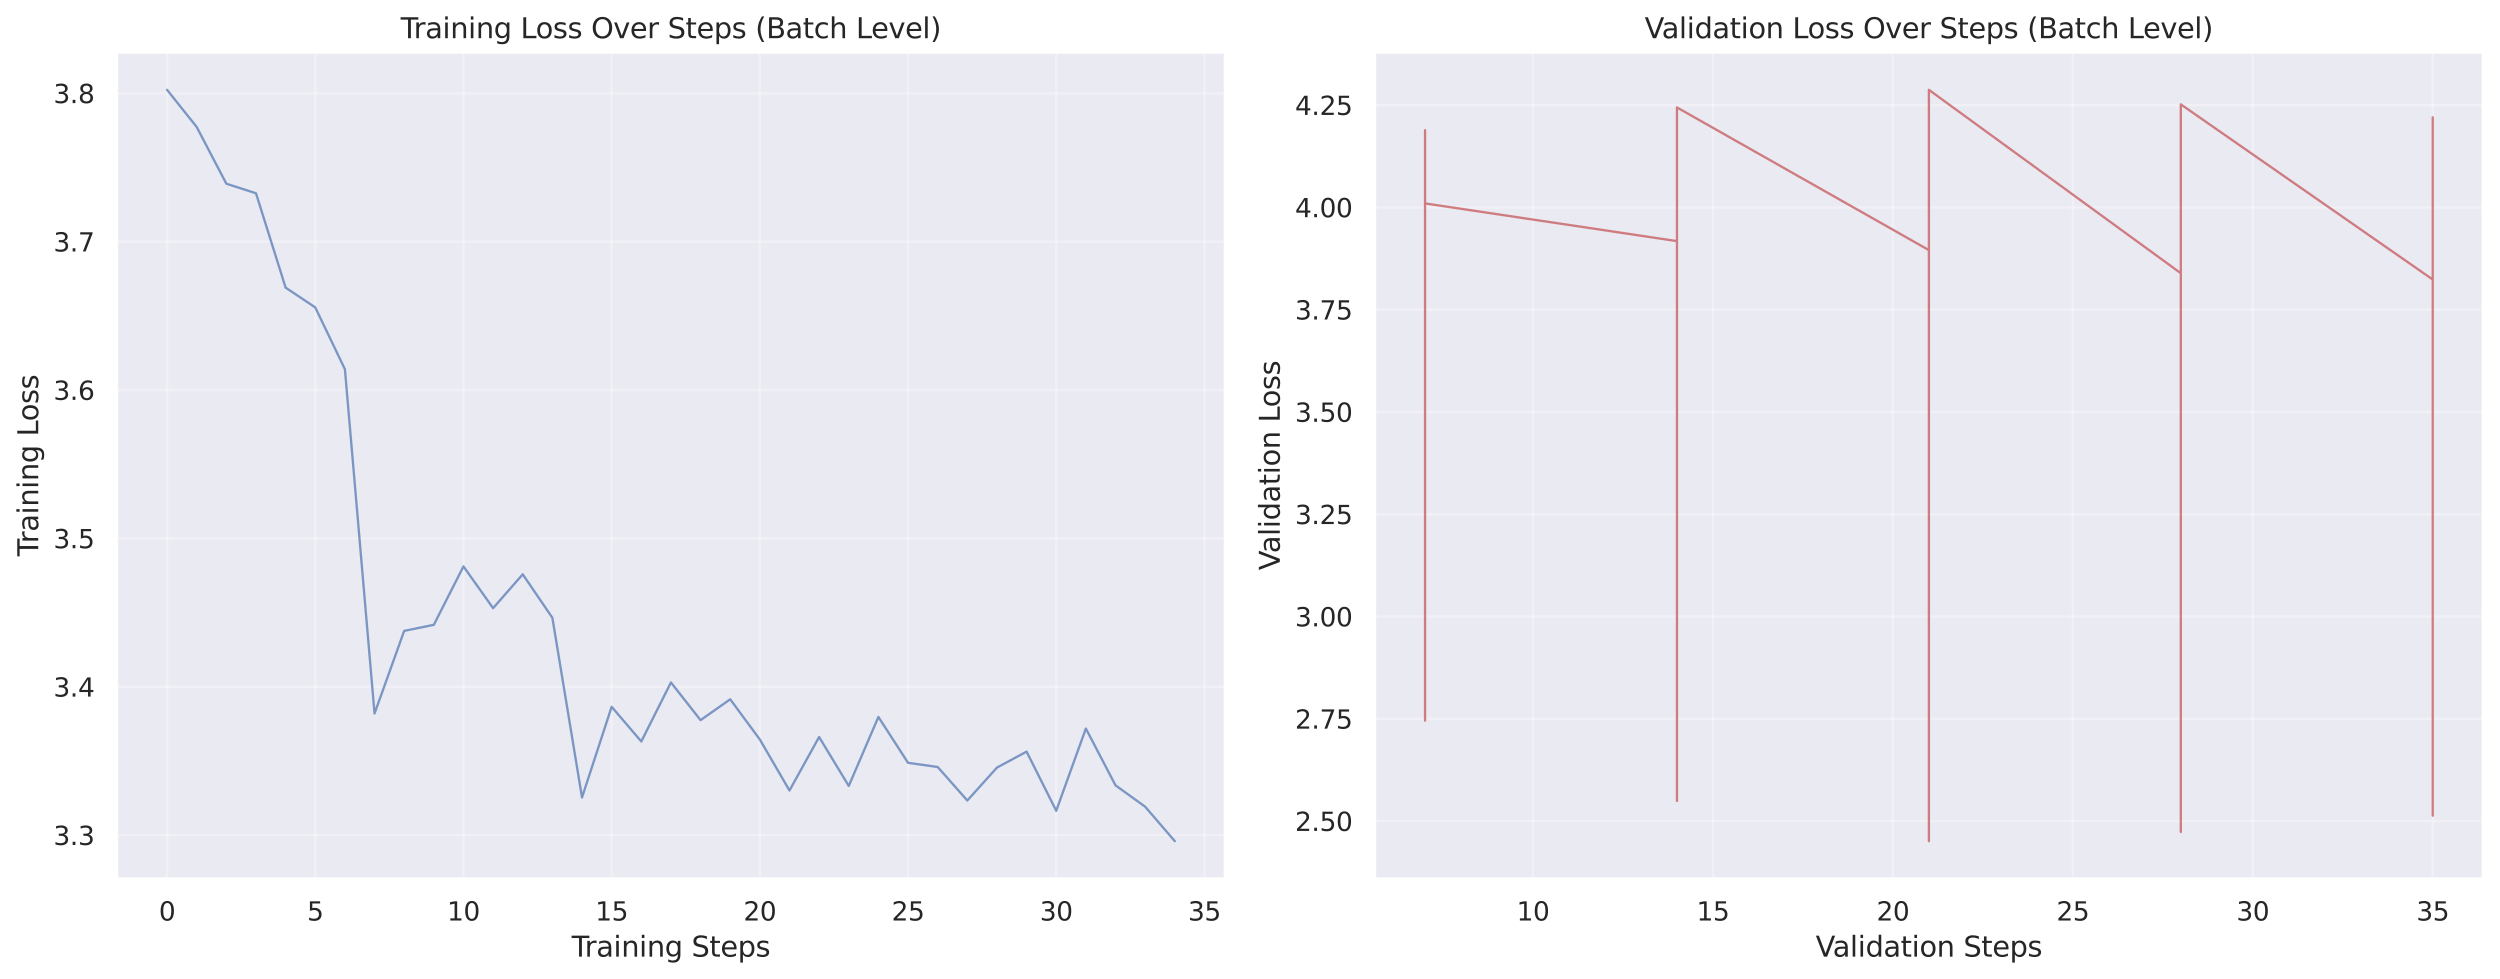 <?xml version="1.0" encoding="utf-8" standalone="no"?>
<!DOCTYPE svg PUBLIC "-//W3C//DTD SVG 1.1//EN"
  "http://www.w3.org/Graphics/SVG/1.1/DTD/svg11.dtd">
<svg xmlns:xlink="http://www.w3.org/1999/xlink" width="1067.077pt" height="418.018pt" viewBox="0 0 1067.077 418.018" xmlns="http://www.w3.org/2000/svg" version="1.1">
 <defs>
  <style type="text/css">*{stroke-linejoin: round; stroke-linecap: butt}</style>
 </defs>
 <g id="figure_1">
  <g id="patch_1">
   <path d="M 0 418.018 
L 1067.077 418.018 
L 1067.077 0 
L 0 0 
z
" style="fill: #ffffff"/>
  </g>
  <g id="axes_1">
   <g id="patch_2">
    <path d="M 49.807 375.058 
L 522.937 375.058 
L 522.937 22.318 
L 49.807 22.318 
z
" style="fill: #eaeaf2"/>
   </g>
   <g id="matplotlib.axis_1">
    <g id="xtick_1">
     <g id="line2d_1">
      <path d="M 71.313 375.058 
L 71.313 22.318 
" clip-path="url(#p1eb21e49d2)" style="fill: none; stroke: #ffffff; stroke-opacity: 0.3; stroke-linecap: round"/>
     </g>
     <g id="text_1">
      <!-- 0 -->
      <g style="fill: #262626" transform="translate(67.814 392.916) scale(0.11 -0.11)">
       <defs>
        <path id="DejaVuSans-30" d="M 2034 4250 
Q 1547 4250 1301 3770 
Q 1056 3291 1056 2328 
Q 1056 1369 1301 889 
Q 1547 409 2034 409 
Q 2525 409 2770 889 
Q 3016 1369 3016 2328 
Q 3016 3291 2770 3770 
Q 2525 4250 2034 4250 
z
M 2034 4750 
Q 2819 4750 3233 4129 
Q 3647 3509 3647 2328 
Q 3647 1150 3233 529 
Q 2819 -91 2034 -91 
Q 1250 -91 836 529 
Q 422 1150 422 2328 
Q 422 3509 836 4129 
Q 1250 4750 2034 4750 
z
" transform="scale(0.016)"/>
       </defs>
       <use xlink:href="#DejaVuSans-30"/>
      </g>
     </g>
    </g>
    <g id="xtick_2">
     <g id="line2d_2">
      <path d="M 134.566 375.058 
L 134.566 22.318 
" clip-path="url(#p1eb21e49d2)" style="fill: none; stroke: #ffffff; stroke-opacity: 0.3; stroke-linecap: round"/>
     </g>
     <g id="text_2">
      <!-- 5 -->
      <g style="fill: #262626" transform="translate(131.066 392.916) scale(0.11 -0.11)">
       <defs>
        <path id="DejaVuSans-35" d="M 691 4666 
L 3169 4666 
L 3169 4134 
L 1269 4134 
L 1269 2991 
Q 1406 3038 1543 3061 
Q 1681 3084 1819 3084 
Q 2600 3084 3056 2656 
Q 3513 2228 3513 1497 
Q 3513 744 3044 326 
Q 2575 -91 1722 -91 
Q 1428 -91 1123 -41 
Q 819 9 494 109 
L 494 744 
Q 775 591 1075 516 
Q 1375 441 1709 441 
Q 2250 441 2565 725 
Q 2881 1009 2881 1497 
Q 2881 1984 2565 2268 
Q 2250 2553 1709 2553 
Q 1456 2553 1204 2497 
Q 953 2441 691 2322 
L 691 4666 
z
" transform="scale(0.016)"/>
       </defs>
       <use xlink:href="#DejaVuSans-35"/>
      </g>
     </g>
    </g>
    <g id="xtick_3">
     <g id="line2d_3">
      <path d="M 197.818 375.058 
L 197.818 22.318 
" clip-path="url(#p1eb21e49d2)" style="fill: none; stroke: #ffffff; stroke-opacity: 0.3; stroke-linecap: round"/>
     </g>
     <g id="text_3">
      <!-- 10 -->
      <g style="fill: #262626" transform="translate(190.82 392.916) scale(0.11 -0.11)">
       <defs>
        <path id="DejaVuSans-31" d="M 794 531 
L 1825 531 
L 1825 4091 
L 703 3866 
L 703 4441 
L 1819 4666 
L 2450 4666 
L 2450 531 
L 3481 531 
L 3481 0 
L 794 0 
L 794 531 
z
" transform="scale(0.016)"/>
       </defs>
       <use xlink:href="#DejaVuSans-31"/>
       <use xlink:href="#DejaVuSans-30" transform="translate(63.623 0)"/>
      </g>
     </g>
    </g>
    <g id="xtick_4">
     <g id="line2d_4">
      <path d="M 261.071 375.058 
L 261.071 22.318 
" clip-path="url(#p1eb21e49d2)" style="fill: none; stroke: #ffffff; stroke-opacity: 0.3; stroke-linecap: round"/>
     </g>
     <g id="text_4">
      <!-- 15 -->
      <g style="fill: #262626" transform="translate(254.072 392.916) scale(0.11 -0.11)">
       <use xlink:href="#DejaVuSans-31"/>
       <use xlink:href="#DejaVuSans-35" transform="translate(63.623 0)"/>
      </g>
     </g>
    </g>
    <g id="xtick_5">
     <g id="line2d_5">
      <path d="M 324.324 375.058 
L 324.324 22.318 
" clip-path="url(#p1eb21e49d2)" style="fill: none; stroke: #ffffff; stroke-opacity: 0.3; stroke-linecap: round"/>
     </g>
     <g id="text_5">
      <!-- 20 -->
      <g style="fill: #262626" transform="translate(317.325 392.916) scale(0.11 -0.11)">
       <defs>
        <path id="DejaVuSans-32" d="M 1228 531 
L 3431 531 
L 3431 0 
L 469 0 
L 469 531 
Q 828 903 1448 1529 
Q 2069 2156 2228 2338 
Q 2531 2678 2651 2914 
Q 2772 3150 2772 3378 
Q 2772 3750 2511 3984 
Q 2250 4219 1831 4219 
Q 1534 4219 1204 4116 
Q 875 4013 500 3803 
L 500 4441 
Q 881 4594 1212 4672 
Q 1544 4750 1819 4750 
Q 2544 4750 2975 4387 
Q 3406 4025 3406 3419 
Q 3406 3131 3298 2873 
Q 3191 2616 2906 2266 
Q 2828 2175 2409 1742 
Q 1991 1309 1228 531 
z
" transform="scale(0.016)"/>
       </defs>
       <use xlink:href="#DejaVuSans-32"/>
       <use xlink:href="#DejaVuSans-30" transform="translate(63.623 0)"/>
      </g>
     </g>
    </g>
    <g id="xtick_6">
     <g id="line2d_6">
      <path d="M 387.576 375.058 
L 387.576 22.318 
" clip-path="url(#p1eb21e49d2)" style="fill: none; stroke: #ffffff; stroke-opacity: 0.3; stroke-linecap: round"/>
     </g>
     <g id="text_6">
      <!-- 25 -->
      <g style="fill: #262626" transform="translate(380.578 392.916) scale(0.11 -0.11)">
       <use xlink:href="#DejaVuSans-32"/>
       <use xlink:href="#DejaVuSans-35" transform="translate(63.623 0)"/>
      </g>
     </g>
    </g>
    <g id="xtick_7">
     <g id="line2d_7">
      <path d="M 450.829 375.058 
L 450.829 22.318 
" clip-path="url(#p1eb21e49d2)" style="fill: none; stroke: #ffffff; stroke-opacity: 0.3; stroke-linecap: round"/>
     </g>
     <g id="text_7">
      <!-- 30 -->
      <g style="fill: #262626" transform="translate(443.83 392.916) scale(0.11 -0.11)">
       <defs>
        <path id="DejaVuSans-33" d="M 2597 2516 
Q 3050 2419 3304 2112 
Q 3559 1806 3559 1356 
Q 3559 666 3084 287 
Q 2609 -91 1734 -91 
Q 1441 -91 1130 -33 
Q 819 25 488 141 
L 488 750 
Q 750 597 1062 519 
Q 1375 441 1716 441 
Q 2309 441 2620 675 
Q 2931 909 2931 1356 
Q 2931 1769 2642 2001 
Q 2353 2234 1838 2234 
L 1294 2234 
L 1294 2753 
L 1863 2753 
Q 2328 2753 2575 2939 
Q 2822 3125 2822 3475 
Q 2822 3834 2567 4026 
Q 2313 4219 1838 4219 
Q 1578 4219 1281 4162 
Q 984 4106 628 3988 
L 628 4550 
Q 988 4650 1302 4700 
Q 1616 4750 1894 4750 
Q 2613 4750 3031 4423 
Q 3450 4097 3450 3541 
Q 3450 3153 3228 2886 
Q 3006 2619 2597 2516 
z
" transform="scale(0.016)"/>
       </defs>
       <use xlink:href="#DejaVuSans-33"/>
       <use xlink:href="#DejaVuSans-30" transform="translate(63.623 0)"/>
      </g>
     </g>
    </g>
    <g id="xtick_8">
     <g id="line2d_8">
      <path d="M 514.082 375.058 
L 514.082 22.318 
" clip-path="url(#p1eb21e49d2)" style="fill: none; stroke: #ffffff; stroke-opacity: 0.3; stroke-linecap: round"/>
     </g>
     <g id="text_8">
      <!-- 35 -->
      <g style="fill: #262626" transform="translate(507.083 392.916) scale(0.11 -0.11)">
       <use xlink:href="#DejaVuSans-33"/>
       <use xlink:href="#DejaVuSans-35" transform="translate(63.623 0)"/>
      </g>
     </g>
    </g>
    <g id="text_9">
     <!-- Training Steps -->
     <g style="fill: #262626" transform="translate(244.007 408.322) scale(0.12 -0.12)">
      <defs>
       <path id="DejaVuSans-54" d="M -19 4666 
L 3928 4666 
L 3928 4134 
L 2272 4134 
L 2272 0 
L 1638 0 
L 1638 4134 
L -19 4134 
L -19 4666 
z
" transform="scale(0.016)"/>
       <path id="DejaVuSans-72" d="M 2631 2963 
Q 2534 3019 2420 3045 
Q 2306 3072 2169 3072 
Q 1681 3072 1420 2755 
Q 1159 2438 1159 1844 
L 1159 0 
L 581 0 
L 581 3500 
L 1159 3500 
L 1159 2956 
Q 1341 3275 1631 3429 
Q 1922 3584 2338 3584 
Q 2397 3584 2469 3576 
Q 2541 3569 2628 3553 
L 2631 2963 
z
" transform="scale(0.016)"/>
       <path id="DejaVuSans-61" d="M 2194 1759 
Q 1497 1759 1228 1600 
Q 959 1441 959 1056 
Q 959 750 1161 570 
Q 1363 391 1709 391 
Q 2188 391 2477 730 
Q 2766 1069 2766 1631 
L 2766 1759 
L 2194 1759 
z
M 3341 1997 
L 3341 0 
L 2766 0 
L 2766 531 
Q 2569 213 2275 61 
Q 1981 -91 1556 -91 
Q 1019 -91 701 211 
Q 384 513 384 1019 
Q 384 1609 779 1909 
Q 1175 2209 1959 2209 
L 2766 2209 
L 2766 2266 
Q 2766 2663 2505 2880 
Q 2244 3097 1772 3097 
Q 1472 3097 1187 3025 
Q 903 2953 641 2809 
L 641 3341 
Q 956 3463 1253 3523 
Q 1550 3584 1831 3584 
Q 2591 3584 2966 3190 
Q 3341 2797 3341 1997 
z
" transform="scale(0.016)"/>
       <path id="DejaVuSans-69" d="M 603 3500 
L 1178 3500 
L 1178 0 
L 603 0 
L 603 3500 
z
M 603 4863 
L 1178 4863 
L 1178 4134 
L 603 4134 
L 603 4863 
z
" transform="scale(0.016)"/>
       <path id="DejaVuSans-6e" d="M 3513 2113 
L 3513 0 
L 2938 0 
L 2938 2094 
Q 2938 2591 2744 2837 
Q 2550 3084 2163 3084 
Q 1697 3084 1428 2787 
Q 1159 2491 1159 1978 
L 1159 0 
L 581 0 
L 581 3500 
L 1159 3500 
L 1159 2956 
Q 1366 3272 1645 3428 
Q 1925 3584 2291 3584 
Q 2894 3584 3203 3211 
Q 3513 2838 3513 2113 
z
" transform="scale(0.016)"/>
       <path id="DejaVuSans-67" d="M 2906 1791 
Q 2906 2416 2648 2759 
Q 2391 3103 1925 3103 
Q 1463 3103 1205 2759 
Q 947 2416 947 1791 
Q 947 1169 1205 825 
Q 1463 481 1925 481 
Q 2391 481 2648 825 
Q 2906 1169 2906 1791 
z
M 3481 434 
Q 3481 -459 3084 -895 
Q 2688 -1331 1869 -1331 
Q 1566 -1331 1297 -1286 
Q 1028 -1241 775 -1147 
L 775 -588 
Q 1028 -725 1275 -790 
Q 1522 -856 1778 -856 
Q 2344 -856 2625 -561 
Q 2906 -266 2906 331 
L 2906 616 
Q 2728 306 2450 153 
Q 2172 0 1784 0 
Q 1141 0 747 490 
Q 353 981 353 1791 
Q 353 2603 747 3093 
Q 1141 3584 1784 3584 
Q 2172 3584 2450 3431 
Q 2728 3278 2906 2969 
L 2906 3500 
L 3481 3500 
L 3481 434 
z
" transform="scale(0.016)"/>
       <path id="DejaVuSans-20" transform="scale(0.016)"/>
       <path id="DejaVuSans-53" d="M 3425 4513 
L 3425 3897 
Q 3066 4069 2747 4153 
Q 2428 4238 2131 4238 
Q 1616 4238 1336 4038 
Q 1056 3838 1056 3469 
Q 1056 3159 1242 3001 
Q 1428 2844 1947 2747 
L 2328 2669 
Q 3034 2534 3370 2195 
Q 3706 1856 3706 1288 
Q 3706 609 3251 259 
Q 2797 -91 1919 -91 
Q 1588 -91 1214 -16 
Q 841 59 441 206 
L 441 856 
Q 825 641 1194 531 
Q 1563 422 1919 422 
Q 2459 422 2753 634 
Q 3047 847 3047 1241 
Q 3047 1584 2836 1778 
Q 2625 1972 2144 2069 
L 1759 2144 
Q 1053 2284 737 2584 
Q 422 2884 422 3419 
Q 422 4038 858 4394 
Q 1294 4750 2059 4750 
Q 2388 4750 2728 4690 
Q 3069 4631 3425 4513 
z
" transform="scale(0.016)"/>
       <path id="DejaVuSans-74" d="M 1172 4494 
L 1172 3500 
L 2356 3500 
L 2356 3053 
L 1172 3053 
L 1172 1153 
Q 1172 725 1289 603 
Q 1406 481 1766 481 
L 2356 481 
L 2356 0 
L 1766 0 
Q 1100 0 847 248 
Q 594 497 594 1153 
L 594 3053 
L 172 3053 
L 172 3500 
L 594 3500 
L 594 4494 
L 1172 4494 
z
" transform="scale(0.016)"/>
       <path id="DejaVuSans-65" d="M 3597 1894 
L 3597 1613 
L 953 1613 
Q 991 1019 1311 708 
Q 1631 397 2203 397 
Q 2534 397 2845 478 
Q 3156 559 3463 722 
L 3463 178 
Q 3153 47 2828 -22 
Q 2503 -91 2169 -91 
Q 1331 -91 842 396 
Q 353 884 353 1716 
Q 353 2575 817 3079 
Q 1281 3584 2069 3584 
Q 2775 3584 3186 3129 
Q 3597 2675 3597 1894 
z
M 3022 2063 
Q 3016 2534 2758 2815 
Q 2500 3097 2075 3097 
Q 1594 3097 1305 2825 
Q 1016 2553 972 2059 
L 3022 2063 
z
" transform="scale(0.016)"/>
       <path id="DejaVuSans-70" d="M 1159 525 
L 1159 -1331 
L 581 -1331 
L 581 3500 
L 1159 3500 
L 1159 2969 
Q 1341 3281 1617 3432 
Q 1894 3584 2278 3584 
Q 2916 3584 3314 3078 
Q 3713 2572 3713 1747 
Q 3713 922 3314 415 
Q 2916 -91 2278 -91 
Q 1894 -91 1617 61 
Q 1341 213 1159 525 
z
M 3116 1747 
Q 3116 2381 2855 2742 
Q 2594 3103 2138 3103 
Q 1681 3103 1420 2742 
Q 1159 2381 1159 1747 
Q 1159 1113 1420 752 
Q 1681 391 2138 391 
Q 2594 391 2855 752 
Q 3116 1113 3116 1747 
z
" transform="scale(0.016)"/>
       <path id="DejaVuSans-73" d="M 2834 3397 
L 2834 2853 
Q 2591 2978 2328 3040 
Q 2066 3103 1784 3103 
Q 1356 3103 1142 2972 
Q 928 2841 928 2578 
Q 928 2378 1081 2264 
Q 1234 2150 1697 2047 
L 1894 2003 
Q 2506 1872 2764 1633 
Q 3022 1394 3022 966 
Q 3022 478 2636 193 
Q 2250 -91 1575 -91 
Q 1294 -91 989 -36 
Q 684 19 347 128 
L 347 722 
Q 666 556 975 473 
Q 1284 391 1588 391 
Q 1994 391 2212 530 
Q 2431 669 2431 922 
Q 2431 1156 2273 1281 
Q 2116 1406 1581 1522 
L 1381 1569 
Q 847 1681 609 1914 
Q 372 2147 372 2553 
Q 372 3047 722 3315 
Q 1072 3584 1716 3584 
Q 2034 3584 2315 3537 
Q 2597 3491 2834 3397 
z
" transform="scale(0.016)"/>
      </defs>
      <use xlink:href="#DejaVuSans-54"/>
      <use xlink:href="#DejaVuSans-72" transform="translate(46.334 0)"/>
      <use xlink:href="#DejaVuSans-61" transform="translate(87.447 0)"/>
      <use xlink:href="#DejaVuSans-69" transform="translate(148.727 0)"/>
      <use xlink:href="#DejaVuSans-6e" transform="translate(176.51 0)"/>
      <use xlink:href="#DejaVuSans-69" transform="translate(239.889 0)"/>
      <use xlink:href="#DejaVuSans-6e" transform="translate(267.672 0)"/>
      <use xlink:href="#DejaVuSans-67" transform="translate(331.051 0)"/>
      <use xlink:href="#DejaVuSans-20" transform="translate(394.527 0)"/>
      <use xlink:href="#DejaVuSans-53" transform="translate(426.314 0)"/>
      <use xlink:href="#DejaVuSans-74" transform="translate(489.791 0)"/>
      <use xlink:href="#DejaVuSans-65" transform="translate(529 0)"/>
      <use xlink:href="#DejaVuSans-70" transform="translate(590.523 0)"/>
      <use xlink:href="#DejaVuSans-73" transform="translate(654 0)"/>
     </g>
    </g>
   </g>
   <g id="matplotlib.axis_2">
    <g id="ytick_1">
     <g id="line2d_9">
      <path d="M 49.807 356.491 
L 522.937 356.491 
" clip-path="url(#p1eb21e49d2)" style="fill: none; stroke: #ffffff; stroke-opacity: 0.3; stroke-linecap: round"/>
     </g>
     <g id="text_10">
      <!-- 3.3 -->
      <g style="fill: #262626" transform="translate(22.814 360.67) scale(0.11 -0.11)">
       <defs>
        <path id="DejaVuSans-2e" d="M 684 794 
L 1344 794 
L 1344 0 
L 684 0 
L 684 794 
z
" transform="scale(0.016)"/>
       </defs>
       <use xlink:href="#DejaVuSans-33"/>
       <use xlink:href="#DejaVuSans-2e" transform="translate(63.623 0)"/>
       <use xlink:href="#DejaVuSans-33" transform="translate(95.41 0)"/>
      </g>
     </g>
    </g>
    <g id="ytick_2">
     <g id="line2d_10">
      <path d="M 49.807 293.16 
L 522.937 293.16 
" clip-path="url(#p1eb21e49d2)" style="fill: none; stroke: #ffffff; stroke-opacity: 0.3; stroke-linecap: round"/>
     </g>
     <g id="text_11">
      <!-- 3.4 -->
      <g style="fill: #262626" transform="translate(22.814 297.339) scale(0.11 -0.11)">
       <defs>
        <path id="DejaVuSans-34" d="M 2419 4116 
L 825 1625 
L 2419 1625 
L 2419 4116 
z
M 2253 4666 
L 3047 4666 
L 3047 1625 
L 3713 1625 
L 3713 1100 
L 3047 1100 
L 3047 0 
L 2419 0 
L 2419 1100 
L 313 1100 
L 313 1709 
L 2253 4666 
z
" transform="scale(0.016)"/>
       </defs>
       <use xlink:href="#DejaVuSans-33"/>
       <use xlink:href="#DejaVuSans-2e" transform="translate(63.623 0)"/>
       <use xlink:href="#DejaVuSans-34" transform="translate(95.41 0)"/>
      </g>
     </g>
    </g>
    <g id="ytick_3">
     <g id="line2d_11">
      <path d="M 49.807 229.829 
L 522.937 229.829 
" clip-path="url(#p1eb21e49d2)" style="fill: none; stroke: #ffffff; stroke-opacity: 0.3; stroke-linecap: round"/>
     </g>
     <g id="text_12">
      <!-- 3.5 -->
      <g style="fill: #262626" transform="translate(22.814 234.008) scale(0.11 -0.11)">
       <use xlink:href="#DejaVuSans-33"/>
       <use xlink:href="#DejaVuSans-2e" transform="translate(63.623 0)"/>
       <use xlink:href="#DejaVuSans-35" transform="translate(95.41 0)"/>
      </g>
     </g>
    </g>
    <g id="ytick_4">
     <g id="line2d_12">
      <path d="M 49.807 166.498 
L 522.937 166.498 
" clip-path="url(#p1eb21e49d2)" style="fill: none; stroke: #ffffff; stroke-opacity: 0.3; stroke-linecap: round"/>
     </g>
     <g id="text_13">
      <!-- 3.6 -->
      <g style="fill: #262626" transform="translate(22.814 170.677) scale(0.11 -0.11)">
       <defs>
        <path id="DejaVuSans-36" d="M 2113 2584 
Q 1688 2584 1439 2293 
Q 1191 2003 1191 1497 
Q 1191 994 1439 701 
Q 1688 409 2113 409 
Q 2538 409 2786 701 
Q 3034 994 3034 1497 
Q 3034 2003 2786 2293 
Q 2538 2584 2113 2584 
z
M 3366 4563 
L 3366 3988 
Q 3128 4100 2886 4159 
Q 2644 4219 2406 4219 
Q 1781 4219 1451 3797 
Q 1122 3375 1075 2522 
Q 1259 2794 1537 2939 
Q 1816 3084 2150 3084 
Q 2853 3084 3261 2657 
Q 3669 2231 3669 1497 
Q 3669 778 3244 343 
Q 2819 -91 2113 -91 
Q 1303 -91 875 529 
Q 447 1150 447 2328 
Q 447 3434 972 4092 
Q 1497 4750 2381 4750 
Q 2619 4750 2861 4703 
Q 3103 4656 3366 4563 
z
" transform="scale(0.016)"/>
       </defs>
       <use xlink:href="#DejaVuSans-33"/>
       <use xlink:href="#DejaVuSans-2e" transform="translate(63.623 0)"/>
       <use xlink:href="#DejaVuSans-36" transform="translate(95.41 0)"/>
      </g>
     </g>
    </g>
    <g id="ytick_5">
     <g id="line2d_13">
      <path d="M 49.807 103.167 
L 522.937 103.167 
" clip-path="url(#p1eb21e49d2)" style="fill: none; stroke: #ffffff; stroke-opacity: 0.3; stroke-linecap: round"/>
     </g>
     <g id="text_14">
      <!-- 3.7 -->
      <g style="fill: #262626" transform="translate(22.814 107.346) scale(0.11 -0.11)">
       <defs>
        <path id="DejaVuSans-37" d="M 525 4666 
L 3525 4666 
L 3525 4397 
L 1831 0 
L 1172 0 
L 2766 4134 
L 525 4134 
L 525 4666 
z
" transform="scale(0.016)"/>
       </defs>
       <use xlink:href="#DejaVuSans-33"/>
       <use xlink:href="#DejaVuSans-2e" transform="translate(63.623 0)"/>
       <use xlink:href="#DejaVuSans-37" transform="translate(95.41 0)"/>
      </g>
     </g>
    </g>
    <g id="ytick_6">
     <g id="line2d_14">
      <path d="M 49.807 39.836 
L 522.937 39.836 
" clip-path="url(#p1eb21e49d2)" style="fill: none; stroke: #ffffff; stroke-opacity: 0.3; stroke-linecap: round"/>
     </g>
     <g id="text_15">
      <!-- 3.8 -->
      <g style="fill: #262626" transform="translate(22.814 44.015) scale(0.11 -0.11)">
       <defs>
        <path id="DejaVuSans-38" d="M 2034 2216 
Q 1584 2216 1326 1975 
Q 1069 1734 1069 1313 
Q 1069 891 1326 650 
Q 1584 409 2034 409 
Q 2484 409 2743 651 
Q 3003 894 3003 1313 
Q 3003 1734 2745 1975 
Q 2488 2216 2034 2216 
z
M 1403 2484 
Q 997 2584 770 2862 
Q 544 3141 544 3541 
Q 544 4100 942 4425 
Q 1341 4750 2034 4750 
Q 2731 4750 3128 4425 
Q 3525 4100 3525 3541 
Q 3525 3141 3298 2862 
Q 3072 2584 2669 2484 
Q 3125 2378 3379 2068 
Q 3634 1759 3634 1313 
Q 3634 634 3220 271 
Q 2806 -91 2034 -91 
Q 1263 -91 848 271 
Q 434 634 434 1313 
Q 434 1759 690 2068 
Q 947 2378 1403 2484 
z
M 1172 3481 
Q 1172 3119 1398 2916 
Q 1625 2713 2034 2713 
Q 2441 2713 2670 2916 
Q 2900 3119 2900 3481 
Q 2900 3844 2670 4047 
Q 2441 4250 2034 4250 
Q 1625 4250 1398 4047 
Q 1172 3844 1172 3481 
z
" transform="scale(0.016)"/>
       </defs>
       <use xlink:href="#DejaVuSans-33"/>
       <use xlink:href="#DejaVuSans-2e" transform="translate(63.623 0)"/>
       <use xlink:href="#DejaVuSans-38" transform="translate(95.41 0)"/>
      </g>
     </g>
    </g>
    <g id="text_16">
     <!-- Training Loss -->
     <g style="fill: #262626" transform="translate(16.318 237.427) rotate(-90) scale(0.12 -0.12)">
      <defs>
       <path id="DejaVuSans-4c" d="M 628 4666 
L 1259 4666 
L 1259 531 
L 3531 531 
L 3531 0 
L 628 0 
L 628 4666 
z
" transform="scale(0.016)"/>
       <path id="DejaVuSans-6f" d="M 1959 3097 
Q 1497 3097 1228 2736 
Q 959 2375 959 1747 
Q 959 1119 1226 758 
Q 1494 397 1959 397 
Q 2419 397 2687 759 
Q 2956 1122 2956 1747 
Q 2956 2369 2687 2733 
Q 2419 3097 1959 3097 
z
M 1959 3584 
Q 2709 3584 3137 3096 
Q 3566 2609 3566 1747 
Q 3566 888 3137 398 
Q 2709 -91 1959 -91 
Q 1206 -91 779 398 
Q 353 888 353 1747 
Q 353 2609 779 3096 
Q 1206 3584 1959 3584 
z
" transform="scale(0.016)"/>
      </defs>
      <use xlink:href="#DejaVuSans-54"/>
      <use xlink:href="#DejaVuSans-72" transform="translate(46.334 0)"/>
      <use xlink:href="#DejaVuSans-61" transform="translate(87.447 0)"/>
      <use xlink:href="#DejaVuSans-69" transform="translate(148.727 0)"/>
      <use xlink:href="#DejaVuSans-6e" transform="translate(176.51 0)"/>
      <use xlink:href="#DejaVuSans-69" transform="translate(239.889 0)"/>
      <use xlink:href="#DejaVuSans-6e" transform="translate(267.672 0)"/>
      <use xlink:href="#DejaVuSans-67" transform="translate(331.051 0)"/>
      <use xlink:href="#DejaVuSans-20" transform="translate(394.527 0)"/>
      <use xlink:href="#DejaVuSans-4c" transform="translate(426.314 0)"/>
      <use xlink:href="#DejaVuSans-6f" transform="translate(480.277 0)"/>
      <use xlink:href="#DejaVuSans-73" transform="translate(541.459 0)"/>
      <use xlink:href="#DejaVuSans-73" transform="translate(593.559 0)"/>
     </g>
    </g>
   </g>
   <g id="line2d_15">
    <path d="M 71.313 38.352 
L 83.964 54.22 
L 96.614 78.418 
L 109.265 82.506 
L 121.915 122.774 
L 134.566 131.229 
L 147.216 157.592 
L 159.867 304.534 
L 172.517 269.28 
L 185.168 266.69 
L 197.818 241.759 
L 210.469 259.575 
L 223.12 245.134 
L 235.77 263.694 
L 248.421 340.382 
L 261.071 301.681 
L 273.722 316.488 
L 286.372 291.3 
L 299.023 307.375 
L 311.673 298.477 
L 324.324 315.641 
L 336.974 337.413 
L 349.625 314.582 
L 362.275 335.463 
L 374.926 306.016 
L 387.576 325.595 
L 400.227 327.376 
L 412.878 341.678 
L 425.528 327.629 
L 438.179 320.813 
L 450.829 346.052 
L 463.48 310.966 
L 476.13 335.201 
L 488.781 344.32 
L 501.431 359.024 
" clip-path="url(#p1eb21e49d2)" style="fill: none; stroke: #4c72b0; stroke-opacity: 0.7; stroke-linecap: round"/>
   </g>
   <g id="patch_3">
    <path d="M 49.807 375.058 
L 49.807 22.318 
" style="fill: none; stroke: #ffffff; stroke-width: 1.25; stroke-linejoin: miter; stroke-linecap: square"/>
   </g>
   <g id="patch_4">
    <path d="M 522.937 375.058 
L 522.937 22.318 
" style="fill: none; stroke: #ffffff; stroke-width: 1.25; stroke-linejoin: miter; stroke-linecap: square"/>
   </g>
   <g id="patch_5">
    <path d="M 49.807 375.058 
L 522.937 375.058 
" style="fill: none; stroke: #ffffff; stroke-width: 1.25; stroke-linejoin: miter; stroke-linecap: square"/>
   </g>
   <g id="patch_6">
    <path d="M 49.807 22.318 
L 522.937 22.318 
" style="fill: none; stroke: #ffffff; stroke-width: 1.25; stroke-linejoin: miter; stroke-linecap: square"/>
   </g>
   <g id="text_17">
    <!-- Training Loss Over Steps (Batch Level) -->
    <g style="fill: #262626" transform="translate(171.017 16.318) scale(0.12 -0.12)">
     <defs>
      <path id="DejaVuSans-4f" d="M 2522 4238 
Q 1834 4238 1429 3725 
Q 1025 3213 1025 2328 
Q 1025 1447 1429 934 
Q 1834 422 2522 422 
Q 3209 422 3611 934 
Q 4013 1447 4013 2328 
Q 4013 3213 3611 3725 
Q 3209 4238 2522 4238 
z
M 2522 4750 
Q 3503 4750 4090 4092 
Q 4678 3434 4678 2328 
Q 4678 1225 4090 567 
Q 3503 -91 2522 -91 
Q 1538 -91 948 565 
Q 359 1222 359 2328 
Q 359 3434 948 4092 
Q 1538 4750 2522 4750 
z
" transform="scale(0.016)"/>
      <path id="DejaVuSans-76" d="M 191 3500 
L 800 3500 
L 1894 563 
L 2988 3500 
L 3597 3500 
L 2284 0 
L 1503 0 
L 191 3500 
z
" transform="scale(0.016)"/>
      <path id="DejaVuSans-28" d="M 1984 4856 
Q 1566 4138 1362 3434 
Q 1159 2731 1159 2009 
Q 1159 1288 1364 580 
Q 1569 -128 1984 -844 
L 1484 -844 
Q 1016 -109 783 600 
Q 550 1309 550 2009 
Q 550 2706 781 3412 
Q 1013 4119 1484 4856 
L 1984 4856 
z
" transform="scale(0.016)"/>
      <path id="DejaVuSans-42" d="M 1259 2228 
L 1259 519 
L 2272 519 
Q 2781 519 3026 730 
Q 3272 941 3272 1375 
Q 3272 1813 3026 2020 
Q 2781 2228 2272 2228 
L 1259 2228 
z
M 1259 4147 
L 1259 2741 
L 2194 2741 
Q 2656 2741 2882 2914 
Q 3109 3088 3109 3444 
Q 3109 3797 2882 3972 
Q 2656 4147 2194 4147 
L 1259 4147 
z
M 628 4666 
L 2241 4666 
Q 2963 4666 3353 4366 
Q 3744 4066 3744 3513 
Q 3744 3084 3544 2831 
Q 3344 2578 2956 2516 
Q 3422 2416 3680 2098 
Q 3938 1781 3938 1306 
Q 3938 681 3513 340 
Q 3088 0 2303 0 
L 628 0 
L 628 4666 
z
" transform="scale(0.016)"/>
      <path id="DejaVuSans-63" d="M 3122 3366 
L 3122 2828 
Q 2878 2963 2633 3030 
Q 2388 3097 2138 3097 
Q 1578 3097 1268 2742 
Q 959 2388 959 1747 
Q 959 1106 1268 751 
Q 1578 397 2138 397 
Q 2388 397 2633 464 
Q 2878 531 3122 666 
L 3122 134 
Q 2881 22 2623 -34 
Q 2366 -91 2075 -91 
Q 1284 -91 818 406 
Q 353 903 353 1747 
Q 353 2603 823 3093 
Q 1294 3584 2113 3584 
Q 2378 3584 2631 3529 
Q 2884 3475 3122 3366 
z
" transform="scale(0.016)"/>
      <path id="DejaVuSans-68" d="M 3513 2113 
L 3513 0 
L 2938 0 
L 2938 2094 
Q 2938 2591 2744 2837 
Q 2550 3084 2163 3084 
Q 1697 3084 1428 2787 
Q 1159 2491 1159 1978 
L 1159 0 
L 581 0 
L 581 4863 
L 1159 4863 
L 1159 2956 
Q 1366 3272 1645 3428 
Q 1925 3584 2291 3584 
Q 2894 3584 3203 3211 
Q 3513 2838 3513 2113 
z
" transform="scale(0.016)"/>
      <path id="DejaVuSans-6c" d="M 603 4863 
L 1178 4863 
L 1178 0 
L 603 0 
L 603 4863 
z
" transform="scale(0.016)"/>
      <path id="DejaVuSans-29" d="M 513 4856 
L 1013 4856 
Q 1481 4119 1714 3412 
Q 1947 2706 1947 2009 
Q 1947 1309 1714 600 
Q 1481 -109 1013 -844 
L 513 -844 
Q 928 -128 1133 580 
Q 1338 1288 1338 2009 
Q 1338 2731 1133 3434 
Q 928 4138 513 4856 
z
" transform="scale(0.016)"/>
     </defs>
     <use xlink:href="#DejaVuSans-54"/>
     <use xlink:href="#DejaVuSans-72" transform="translate(46.334 0)"/>
     <use xlink:href="#DejaVuSans-61" transform="translate(87.447 0)"/>
     <use xlink:href="#DejaVuSans-69" transform="translate(148.727 0)"/>
     <use xlink:href="#DejaVuSans-6e" transform="translate(176.51 0)"/>
     <use xlink:href="#DejaVuSans-69" transform="translate(239.889 0)"/>
     <use xlink:href="#DejaVuSans-6e" transform="translate(267.672 0)"/>
     <use xlink:href="#DejaVuSans-67" transform="translate(331.051 0)"/>
     <use xlink:href="#DejaVuSans-20" transform="translate(394.527 0)"/>
     <use xlink:href="#DejaVuSans-4c" transform="translate(426.314 0)"/>
     <use xlink:href="#DejaVuSans-6f" transform="translate(480.277 0)"/>
     <use xlink:href="#DejaVuSans-73" transform="translate(541.459 0)"/>
     <use xlink:href="#DejaVuSans-73" transform="translate(593.559 0)"/>
     <use xlink:href="#DejaVuSans-20" transform="translate(645.658 0)"/>
     <use xlink:href="#DejaVuSans-4f" transform="translate(677.445 0)"/>
     <use xlink:href="#DejaVuSans-76" transform="translate(756.156 0)"/>
     <use xlink:href="#DejaVuSans-65" transform="translate(815.336 0)"/>
     <use xlink:href="#DejaVuSans-72" transform="translate(876.859 0)"/>
     <use xlink:href="#DejaVuSans-20" transform="translate(917.973 0)"/>
     <use xlink:href="#DejaVuSans-53" transform="translate(949.76 0)"/>
     <use xlink:href="#DejaVuSans-74" transform="translate(1013.236 0)"/>
     <use xlink:href="#DejaVuSans-65" transform="translate(1052.445 0)"/>
     <use xlink:href="#DejaVuSans-70" transform="translate(1113.969 0)"/>
     <use xlink:href="#DejaVuSans-73" transform="translate(1177.445 0)"/>
     <use xlink:href="#DejaVuSans-20" transform="translate(1229.545 0)"/>
     <use xlink:href="#DejaVuSans-28" transform="translate(1261.332 0)"/>
     <use xlink:href="#DejaVuSans-42" transform="translate(1300.346 0)"/>
     <use xlink:href="#DejaVuSans-61" transform="translate(1368.949 0)"/>
     <use xlink:href="#DejaVuSans-74" transform="translate(1430.229 0)"/>
     <use xlink:href="#DejaVuSans-63" transform="translate(1469.438 0)"/>
     <use xlink:href="#DejaVuSans-68" transform="translate(1524.418 0)"/>
     <use xlink:href="#DejaVuSans-20" transform="translate(1587.797 0)"/>
     <use xlink:href="#DejaVuSans-4c" transform="translate(1619.584 0)"/>
     <use xlink:href="#DejaVuSans-65" transform="translate(1673.547 0)"/>
     <use xlink:href="#DejaVuSans-76" transform="translate(1735.07 0)"/>
     <use xlink:href="#DejaVuSans-65" transform="translate(1794.25 0)"/>
     <use xlink:href="#DejaVuSans-6c" transform="translate(1855.773 0)"/>
     <use xlink:href="#DejaVuSans-29" transform="translate(1883.557 0)"/>
    </g>
   </g>
  </g>
  <g id="axes_2">
   <g id="patch_7">
    <path d="M 586.747 375.058 
L 1059.877 375.058 
L 1059.877 22.318 
L 586.747 22.318 
z
" style="fill: #eaeaf2"/>
   </g>
   <g id="matplotlib.axis_3">
    <g id="xtick_9">
     <g id="line2d_16">
      <path d="M 654.337 375.058 
L 654.337 22.318 
" clip-path="url(#p5faf409b84)" style="fill: none; stroke: #ffffff; stroke-opacity: 0.3; stroke-linecap: round"/>
     </g>
     <g id="text_18">
      <!-- 10 -->
      <g style="fill: #262626" transform="translate(647.338 392.916) scale(0.11 -0.11)">
       <use xlink:href="#DejaVuSans-31"/>
       <use xlink:href="#DejaVuSans-30" transform="translate(63.623 0)"/>
      </g>
     </g>
    </g>
    <g id="xtick_10">
     <g id="line2d_17">
      <path d="M 731.144 375.058 
L 731.144 22.318 
" clip-path="url(#p5faf409b84)" style="fill: none; stroke: #ffffff; stroke-opacity: 0.3; stroke-linecap: round"/>
     </g>
     <g id="text_19">
      <!-- 15 -->
      <g style="fill: #262626" transform="translate(724.145 392.916) scale(0.11 -0.11)">
       <use xlink:href="#DejaVuSans-31"/>
       <use xlink:href="#DejaVuSans-35" transform="translate(63.623 0)"/>
      </g>
     </g>
    </g>
    <g id="xtick_11">
     <g id="line2d_18">
      <path d="M 807.951 375.058 
L 807.951 22.318 
" clip-path="url(#p5faf409b84)" style="fill: none; stroke: #ffffff; stroke-opacity: 0.3; stroke-linecap: round"/>
     </g>
     <g id="text_20">
      <!-- 20 -->
      <g style="fill: #262626" transform="translate(800.952 392.916) scale(0.11 -0.11)">
       <use xlink:href="#DejaVuSans-32"/>
       <use xlink:href="#DejaVuSans-30" transform="translate(63.623 0)"/>
      </g>
     </g>
    </g>
    <g id="xtick_12">
     <g id="line2d_19">
      <path d="M 884.758 375.058 
L 884.758 22.318 
" clip-path="url(#p5faf409b84)" style="fill: none; stroke: #ffffff; stroke-opacity: 0.3; stroke-linecap: round"/>
     </g>
     <g id="text_21">
      <!-- 25 -->
      <g style="fill: #262626" transform="translate(877.759 392.916) scale(0.11 -0.11)">
       <use xlink:href="#DejaVuSans-32"/>
       <use xlink:href="#DejaVuSans-35" transform="translate(63.623 0)"/>
      </g>
     </g>
    </g>
    <g id="xtick_13">
     <g id="line2d_20">
      <path d="M 961.564 375.058 
L 961.564 22.318 
" clip-path="url(#p5faf409b84)" style="fill: none; stroke: #ffffff; stroke-opacity: 0.3; stroke-linecap: round"/>
     </g>
     <g id="text_22">
      <!-- 30 -->
      <g style="fill: #262626" transform="translate(954.566 392.916) scale(0.11 -0.11)">
       <use xlink:href="#DejaVuSans-33"/>
       <use xlink:href="#DejaVuSans-30" transform="translate(63.623 0)"/>
      </g>
     </g>
    </g>
    <g id="xtick_14">
     <g id="line2d_21">
      <path d="M 1038.371 375.058 
L 1038.371 22.318 
" clip-path="url(#p5faf409b84)" style="fill: none; stroke: #ffffff; stroke-opacity: 0.3; stroke-linecap: round"/>
     </g>
     <g id="text_23">
      <!-- 35 -->
      <g style="fill: #262626" transform="translate(1031.373 392.916) scale(0.11 -0.11)">
       <use xlink:href="#DejaVuSans-33"/>
       <use xlink:href="#DejaVuSans-35" transform="translate(63.623 0)"/>
      </g>
     </g>
    </g>
    <g id="text_24">
     <!-- Validation Steps -->
     <g style="fill: #262626" transform="translate(774.989 408.322) scale(0.12 -0.12)">
      <defs>
       <path id="DejaVuSans-56" d="M 1831 0 
L 50 4666 
L 709 4666 
L 2188 738 
L 3669 4666 
L 4325 4666 
L 2547 0 
L 1831 0 
z
" transform="scale(0.016)"/>
       <path id="DejaVuSans-64" d="M 2906 2969 
L 2906 4863 
L 3481 4863 
L 3481 0 
L 2906 0 
L 2906 525 
Q 2725 213 2448 61 
Q 2172 -91 1784 -91 
Q 1150 -91 751 415 
Q 353 922 353 1747 
Q 353 2572 751 3078 
Q 1150 3584 1784 3584 
Q 2172 3584 2448 3432 
Q 2725 3281 2906 2969 
z
M 947 1747 
Q 947 1113 1208 752 
Q 1469 391 1925 391 
Q 2381 391 2643 752 
Q 2906 1113 2906 1747 
Q 2906 2381 2643 2742 
Q 2381 3103 1925 3103 
Q 1469 3103 1208 2742 
Q 947 2381 947 1747 
z
" transform="scale(0.016)"/>
      </defs>
      <use xlink:href="#DejaVuSans-56"/>
      <use xlink:href="#DejaVuSans-61" transform="translate(60.658 0)"/>
      <use xlink:href="#DejaVuSans-6c" transform="translate(121.938 0)"/>
      <use xlink:href="#DejaVuSans-69" transform="translate(149.721 0)"/>
      <use xlink:href="#DejaVuSans-64" transform="translate(177.504 0)"/>
      <use xlink:href="#DejaVuSans-61" transform="translate(240.98 0)"/>
      <use xlink:href="#DejaVuSans-74" transform="translate(302.26 0)"/>
      <use xlink:href="#DejaVuSans-69" transform="translate(341.469 0)"/>
      <use xlink:href="#DejaVuSans-6f" transform="translate(369.252 0)"/>
      <use xlink:href="#DejaVuSans-6e" transform="translate(430.434 0)"/>
      <use xlink:href="#DejaVuSans-20" transform="translate(493.812 0)"/>
      <use xlink:href="#DejaVuSans-53" transform="translate(525.6 0)"/>
      <use xlink:href="#DejaVuSans-74" transform="translate(589.076 0)"/>
      <use xlink:href="#DejaVuSans-65" transform="translate(628.285 0)"/>
      <use xlink:href="#DejaVuSans-70" transform="translate(689.809 0)"/>
      <use xlink:href="#DejaVuSans-73" transform="translate(753.285 0)"/>
     </g>
    </g>
   </g>
   <g id="matplotlib.axis_4">
    <g id="ytick_7">
     <g id="line2d_22">
      <path d="M 586.747 350.491 
L 1059.877 350.491 
" clip-path="url(#p5faf409b84)" style="fill: none; stroke: #ffffff; stroke-opacity: 0.3; stroke-linecap: round"/>
     </g>
     <g id="text_25">
      <!-- 2.50 -->
      <g style="fill: #262626" transform="translate(552.755 354.67) scale(0.11 -0.11)">
       <use xlink:href="#DejaVuSans-32"/>
       <use xlink:href="#DejaVuSans-2e" transform="translate(63.623 0)"/>
       <use xlink:href="#DejaVuSans-35" transform="translate(95.41 0)"/>
       <use xlink:href="#DejaVuSans-30" transform="translate(159.033 0)"/>
      </g>
     </g>
    </g>
    <g id="ytick_8">
     <g id="line2d_23">
      <path d="M 586.747 306.833 
L 1059.877 306.833 
" clip-path="url(#p5faf409b84)" style="fill: none; stroke: #ffffff; stroke-opacity: 0.3; stroke-linecap: round"/>
     </g>
     <g id="text_26">
      <!-- 2.75 -->
      <g style="fill: #262626" transform="translate(552.755 311.012) scale(0.11 -0.11)">
       <use xlink:href="#DejaVuSans-32"/>
       <use xlink:href="#DejaVuSans-2e" transform="translate(63.623 0)"/>
       <use xlink:href="#DejaVuSans-37" transform="translate(95.41 0)"/>
       <use xlink:href="#DejaVuSans-35" transform="translate(159.033 0)"/>
      </g>
     </g>
    </g>
    <g id="ytick_9">
     <g id="line2d_24">
      <path d="M 586.747 263.174 
L 1059.877 263.174 
" clip-path="url(#p5faf409b84)" style="fill: none; stroke: #ffffff; stroke-opacity: 0.3; stroke-linecap: round"/>
     </g>
     <g id="text_27">
      <!-- 3.00 -->
      <g style="fill: #262626" transform="translate(552.755 267.353) scale(0.11 -0.11)">
       <use xlink:href="#DejaVuSans-33"/>
       <use xlink:href="#DejaVuSans-2e" transform="translate(63.623 0)"/>
       <use xlink:href="#DejaVuSans-30" transform="translate(95.41 0)"/>
       <use xlink:href="#DejaVuSans-30" transform="translate(159.033 0)"/>
      </g>
     </g>
    </g>
    <g id="ytick_10">
     <g id="line2d_25">
      <path d="M 586.747 219.516 
L 1059.877 219.516 
" clip-path="url(#p5faf409b84)" style="fill: none; stroke: #ffffff; stroke-opacity: 0.3; stroke-linecap: round"/>
     </g>
     <g id="text_28">
      <!-- 3.25 -->
      <g style="fill: #262626" transform="translate(552.755 223.695) scale(0.11 -0.11)">
       <use xlink:href="#DejaVuSans-33"/>
       <use xlink:href="#DejaVuSans-2e" transform="translate(63.623 0)"/>
       <use xlink:href="#DejaVuSans-32" transform="translate(95.41 0)"/>
       <use xlink:href="#DejaVuSans-35" transform="translate(159.033 0)"/>
      </g>
     </g>
    </g>
    <g id="ytick_11">
     <g id="line2d_26">
      <path d="M 586.747 175.858 
L 1059.877 175.858 
" clip-path="url(#p5faf409b84)" style="fill: none; stroke: #ffffff; stroke-opacity: 0.3; stroke-linecap: round"/>
     </g>
     <g id="text_29">
      <!-- 3.50 -->
      <g style="fill: #262626" transform="translate(552.755 180.037) scale(0.11 -0.11)">
       <use xlink:href="#DejaVuSans-33"/>
       <use xlink:href="#DejaVuSans-2e" transform="translate(63.623 0)"/>
       <use xlink:href="#DejaVuSans-35" transform="translate(95.41 0)"/>
       <use xlink:href="#DejaVuSans-30" transform="translate(159.033 0)"/>
      </g>
     </g>
    </g>
    <g id="ytick_12">
     <g id="line2d_27">
      <path d="M 586.747 132.2 
L 1059.877 132.2 
" clip-path="url(#p5faf409b84)" style="fill: none; stroke: #ffffff; stroke-opacity: 0.3; stroke-linecap: round"/>
     </g>
     <g id="text_30">
      <!-- 3.75 -->
      <g style="fill: #262626" transform="translate(552.755 136.379) scale(0.11 -0.11)">
       <use xlink:href="#DejaVuSans-33"/>
       <use xlink:href="#DejaVuSans-2e" transform="translate(63.623 0)"/>
       <use xlink:href="#DejaVuSans-37" transform="translate(95.41 0)"/>
       <use xlink:href="#DejaVuSans-35" transform="translate(159.033 0)"/>
      </g>
     </g>
    </g>
    <g id="ytick_13">
     <g id="line2d_28">
      <path d="M 586.747 88.541 
L 1059.877 88.541 
" clip-path="url(#p5faf409b84)" style="fill: none; stroke: #ffffff; stroke-opacity: 0.3; stroke-linecap: round"/>
     </g>
     <g id="text_31">
      <!-- 4.00 -->
      <g style="fill: #262626" transform="translate(552.755 92.72) scale(0.11 -0.11)">
       <use xlink:href="#DejaVuSans-34"/>
       <use xlink:href="#DejaVuSans-2e" transform="translate(63.623 0)"/>
       <use xlink:href="#DejaVuSans-30" transform="translate(95.41 0)"/>
       <use xlink:href="#DejaVuSans-30" transform="translate(159.033 0)"/>
      </g>
     </g>
    </g>
    <g id="ytick_14">
     <g id="line2d_29">
      <path d="M 586.747 44.883 
L 1059.877 44.883 
" clip-path="url(#p5faf409b84)" style="fill: none; stroke: #ffffff; stroke-opacity: 0.3; stroke-linecap: round"/>
     </g>
     <g id="text_32">
      <!-- 4.25 -->
      <g style="fill: #262626" transform="translate(552.755 49.062) scale(0.11 -0.11)">
       <use xlink:href="#DejaVuSans-34"/>
       <use xlink:href="#DejaVuSans-2e" transform="translate(63.623 0)"/>
       <use xlink:href="#DejaVuSans-32" transform="translate(95.41 0)"/>
       <use xlink:href="#DejaVuSans-35" transform="translate(159.033 0)"/>
      </g>
     </g>
    </g>
    <g id="text_33">
     <!-- Validation Loss -->
     <g style="fill: #262626" transform="translate(546.259 243.384) rotate(-90) scale(0.12 -0.12)">
      <use xlink:href="#DejaVuSans-56"/>
      <use xlink:href="#DejaVuSans-61" transform="translate(60.658 0)"/>
      <use xlink:href="#DejaVuSans-6c" transform="translate(121.938 0)"/>
      <use xlink:href="#DejaVuSans-69" transform="translate(149.721 0)"/>
      <use xlink:href="#DejaVuSans-64" transform="translate(177.504 0)"/>
      <use xlink:href="#DejaVuSans-61" transform="translate(240.98 0)"/>
      <use xlink:href="#DejaVuSans-74" transform="translate(302.26 0)"/>
      <use xlink:href="#DejaVuSans-69" transform="translate(341.469 0)"/>
      <use xlink:href="#DejaVuSans-6f" transform="translate(369.252 0)"/>
      <use xlink:href="#DejaVuSans-6e" transform="translate(430.434 0)"/>
      <use xlink:href="#DejaVuSans-20" transform="translate(493.812 0)"/>
      <use xlink:href="#DejaVuSans-4c" transform="translate(525.6 0)"/>
      <use xlink:href="#DejaVuSans-6f" transform="translate(579.562 0)"/>
      <use xlink:href="#DejaVuSans-73" transform="translate(640.744 0)"/>
      <use xlink:href="#DejaVuSans-73" transform="translate(692.844 0)"/>
     </g>
    </g>
   </g>
   <g id="line2d_30">
    <path d="M 608.253 122.739 
L 608.253 184.554 
L 608.253 115.757 
L 608.253 55.583 
L 608.253 125.38 
L 608.253 243.415 
L 608.253 186.431 
L 608.253 170.357 
L 608.253 201.047 
L 608.253 122.739 
L 608.253 190.948 
L 608.253 243.415 
L 608.253 169.213 
L 608.253 161.147 
L 608.253 302.729 
L 608.253 172.76 
L 608.253 307.571 
L 608.253 146.827 
L 608.253 169.945 
L 608.253 86.833 
L 715.783 102.918 
L 715.783 186.081 
L 715.783 86.696 
L 715.783 64.949 
L 715.783 115.257 
L 715.783 312.836 
L 715.783 206.434 
L 715.783 139.824 
L 715.783 196.839 
L 715.783 102.918 
L 715.783 181.63 
L 715.783 312.836 
L 715.783 133.055 
L 715.783 178.2 
L 715.783 334.809 
L 715.783 214.51 
L 715.783 341.854 
L 715.783 165.95 
L 715.783 184.877 
L 715.783 45.867 
L 823.312 106.763 
L 823.312 218.243 
L 823.312 76.741 
L 823.312 84.525 
L 823.312 107.225 
L 823.312 336.371 
L 823.312 216.995 
L 823.312 116.015 
L 823.312 194.458 
L 823.312 106.763 
L 823.312 152.663 
L 823.312 336.371 
L 823.312 116.206 
L 823.312 180.013 
L 823.312 317.827 
L 823.312 238.045 
L 823.312 359.024 
L 823.312 180.326 
L 823.312 195.892 
L 823.312 38.352 
L 930.842 116.624 
L 930.842 235.406 
L 930.842 75.335 
L 930.842 97.559 
L 930.842 102.317 
L 930.842 335.132 
L 930.842 211.576 
L 930.842 99.949 
L 930.842 210.348 
L 930.842 116.624 
L 930.842 143.152 
L 930.842 335.132 
L 930.842 114.514 
L 930.842 178.465 
L 930.842 291.718 
L 930.842 245.245 
L 930.842 355.094 
L 930.842 184.874 
L 930.842 204.368 
L 930.842 44.551 
L 1038.371 119.317 
L 1038.371 231.52 
L 1038.371 73.465 
L 1038.371 100.729 
L 1038.371 100.147 
L 1038.371 333.851 
L 1038.371 201.013 
L 1038.371 93.742 
L 1038.371 217.337 
L 1038.371 119.317 
L 1038.371 147.92 
L 1038.371 333.851 
L 1038.371 116.05 
L 1038.371 177.353 
L 1038.371 280.65 
L 1038.371 242.913 
L 1038.371 348.149 
L 1038.371 183.078 
L 1038.371 208.108 
L 1038.371 50.09 
" clip-path="url(#p5faf409b84)" style="fill: none; stroke: #c44e52; stroke-opacity: 0.7; stroke-linecap: round"/>
   </g>
   <g id="patch_8">
    <path d="M 586.747 375.058 
L 586.747 22.318 
" style="fill: none; stroke: #ffffff; stroke-width: 1.25; stroke-linejoin: miter; stroke-linecap: square"/>
   </g>
   <g id="patch_9">
    <path d="M 1059.877 375.058 
L 1059.877 22.318 
" style="fill: none; stroke: #ffffff; stroke-width: 1.25; stroke-linejoin: miter; stroke-linecap: square"/>
   </g>
   <g id="patch_10">
    <path d="M 586.747 375.058 
L 1059.877 375.058 
" style="fill: none; stroke: #ffffff; stroke-width: 1.25; stroke-linejoin: miter; stroke-linecap: square"/>
   </g>
   <g id="patch_11">
    <path d="M 586.747 22.318 
L 1059.877 22.318 
" style="fill: none; stroke: #ffffff; stroke-width: 1.25; stroke-linejoin: miter; stroke-linecap: square"/>
   </g>
   <g id="text_34">
    <!-- Validation Loss Over Steps (Batch Level) -->
    <g style="fill: #262626" transform="translate(701.999 16.318) scale(0.12 -0.12)">
     <use xlink:href="#DejaVuSans-56"/>
     <use xlink:href="#DejaVuSans-61" transform="translate(60.658 0)"/>
     <use xlink:href="#DejaVuSans-6c" transform="translate(121.938 0)"/>
     <use xlink:href="#DejaVuSans-69" transform="translate(149.721 0)"/>
     <use xlink:href="#DejaVuSans-64" transform="translate(177.504 0)"/>
     <use xlink:href="#DejaVuSans-61" transform="translate(240.98 0)"/>
     <use xlink:href="#DejaVuSans-74" transform="translate(302.26 0)"/>
     <use xlink:href="#DejaVuSans-69" transform="translate(341.469 0)"/>
     <use xlink:href="#DejaVuSans-6f" transform="translate(369.252 0)"/>
     <use xlink:href="#DejaVuSans-6e" transform="translate(430.434 0)"/>
     <use xlink:href="#DejaVuSans-20" transform="translate(493.812 0)"/>
     <use xlink:href="#DejaVuSans-4c" transform="translate(525.6 0)"/>
     <use xlink:href="#DejaVuSans-6f" transform="translate(579.562 0)"/>
     <use xlink:href="#DejaVuSans-73" transform="translate(640.744 0)"/>
     <use xlink:href="#DejaVuSans-73" transform="translate(692.844 0)"/>
     <use xlink:href="#DejaVuSans-20" transform="translate(744.943 0)"/>
     <use xlink:href="#DejaVuSans-4f" transform="translate(776.73 0)"/>
     <use xlink:href="#DejaVuSans-76" transform="translate(855.441 0)"/>
     <use xlink:href="#DejaVuSans-65" transform="translate(914.621 0)"/>
     <use xlink:href="#DejaVuSans-72" transform="translate(976.145 0)"/>
     <use xlink:href="#DejaVuSans-20" transform="translate(1017.258 0)"/>
     <use xlink:href="#DejaVuSans-53" transform="translate(1049.045 0)"/>
     <use xlink:href="#DejaVuSans-74" transform="translate(1112.521 0)"/>
     <use xlink:href="#DejaVuSans-65" transform="translate(1151.73 0)"/>
     <use xlink:href="#DejaVuSans-70" transform="translate(1213.254 0)"/>
     <use xlink:href="#DejaVuSans-73" transform="translate(1276.73 0)"/>
     <use xlink:href="#DejaVuSans-20" transform="translate(1328.83 0)"/>
     <use xlink:href="#DejaVuSans-28" transform="translate(1360.617 0)"/>
     <use xlink:href="#DejaVuSans-42" transform="translate(1399.631 0)"/>
     <use xlink:href="#DejaVuSans-61" transform="translate(1468.234 0)"/>
     <use xlink:href="#DejaVuSans-74" transform="translate(1529.514 0)"/>
     <use xlink:href="#DejaVuSans-63" transform="translate(1568.723 0)"/>
     <use xlink:href="#DejaVuSans-68" transform="translate(1623.703 0)"/>
     <use xlink:href="#DejaVuSans-20" transform="translate(1687.082 0)"/>
     <use xlink:href="#DejaVuSans-4c" transform="translate(1718.869 0)"/>
     <use xlink:href="#DejaVuSans-65" transform="translate(1772.832 0)"/>
     <use xlink:href="#DejaVuSans-76" transform="translate(1834.355 0)"/>
     <use xlink:href="#DejaVuSans-65" transform="translate(1893.535 0)"/>
     <use xlink:href="#DejaVuSans-6c" transform="translate(1955.059 0)"/>
     <use xlink:href="#DejaVuSans-29" transform="translate(1982.842 0)"/>
    </g>
   </g>
  </g>
 </g>
 <defs>
  <clipPath id="p1eb21e49d2">
   <rect x="49.807" y="22.318" width="473.13" height="352.74"/>
  </clipPath>
  <clipPath id="p5faf409b84">
   <rect x="586.747" y="22.318" width="473.13" height="352.74"/>
  </clipPath>
 </defs>
</svg>